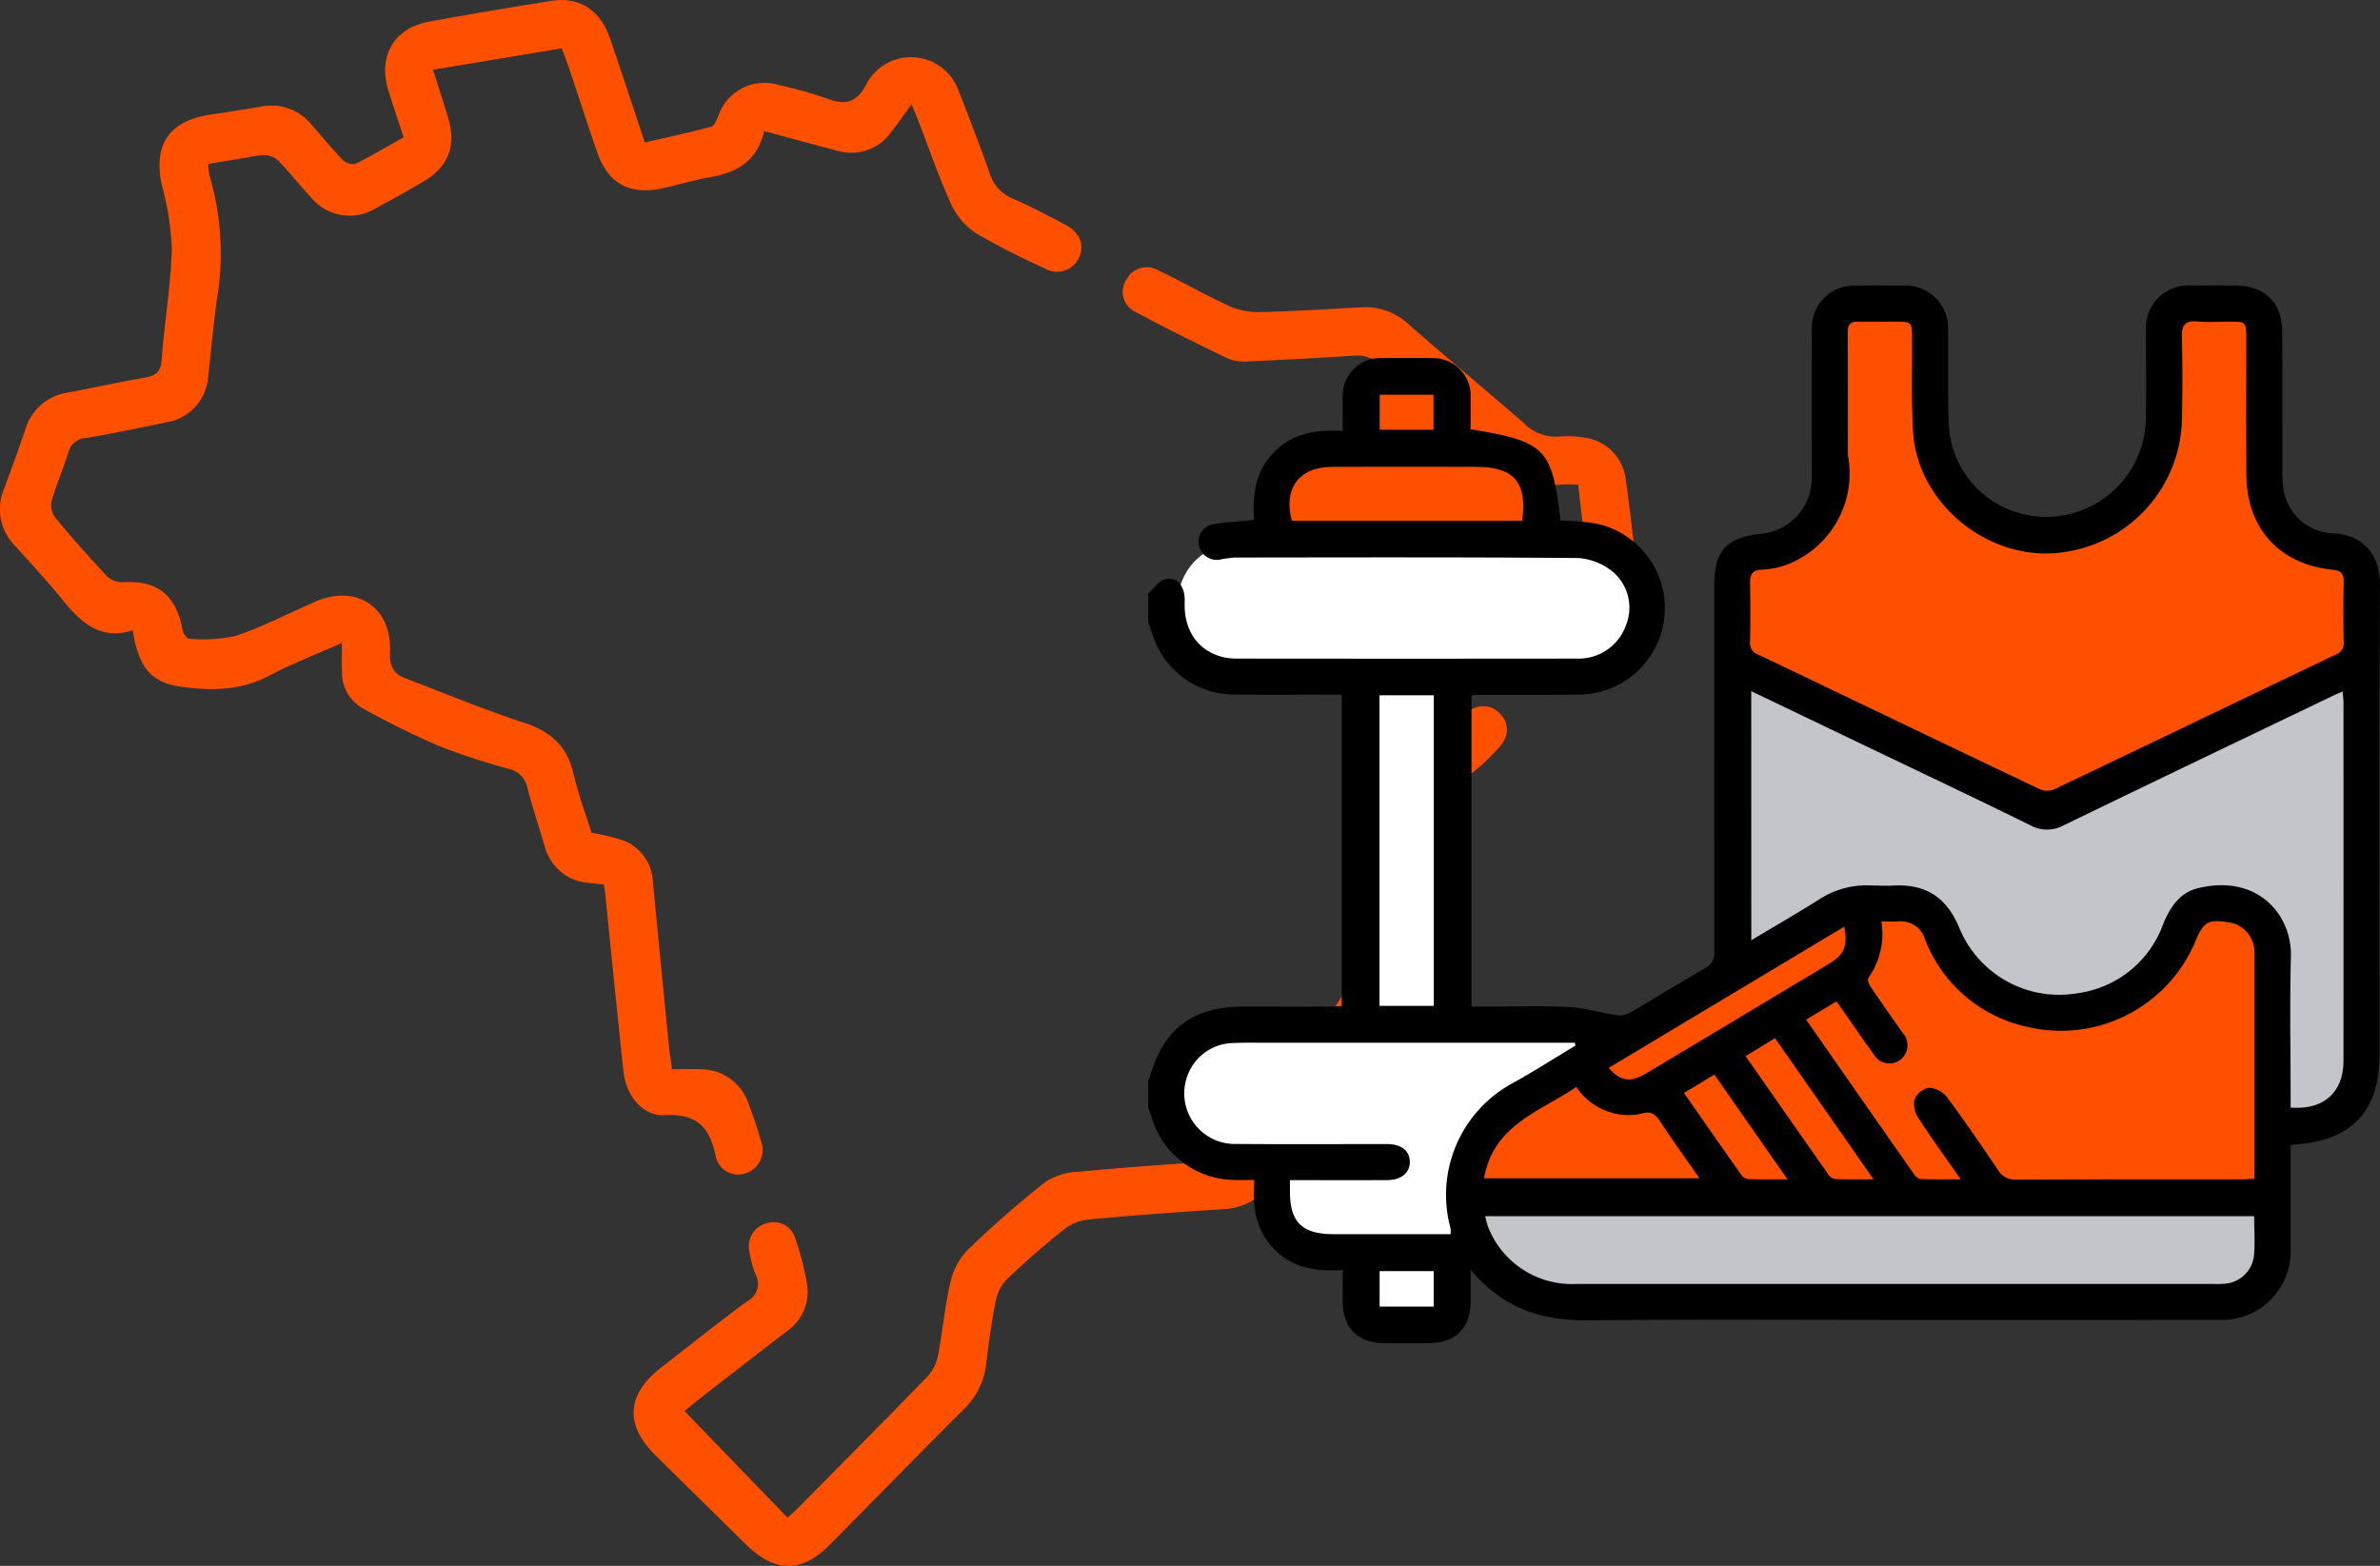<svg id="Componente_1_1" data-name="Componente 1 – 1" xmlns="http://www.w3.org/2000/svg" xmlns:xlink="http://www.w3.org/1999/xlink" width="247.894" height="163.104" viewBox="0 0 247.894 163.104">
  <rect x="0" y="0" width="247.894" height="163.104" fill="#333333" stroke="none"/>
  <defs>
    <clipPath id="clip-path">
      <rect id="Retângulo_850" data-name="Retângulo 850" width="170.66" height="163.104" fill="none"/>
    </clipPath>
    <clipPath id="clip-path-2">
      <rect id="Retângulo_849" data-name="Retângulo 849" width="128.306" height="110.186" fill="none"/>
    </clipPath>
  </defs>
  <g id="Grupo_1472" data-name="Grupo 1472">
    <g id="Grupo_1471" data-name="Grupo 1471" transform="translate(0 0)" clip-path="url(#clip-path)">
      <path id="Caminho_4808" data-name="Caminho 4808" d="M195.481,68.243c-2.449,2.681-4.844,5.416-7.376,8.017a2.3,2.3,0,0,1-3.418-.119,2.479,2.479,0,0,1,.035-3.47c1.569-1.648,3.243-3.2,4.828-4.829a2.2,2.2,0,0,0,.751-1.365c-.3-3.307-.706-6.6-1.1-10.088a15.347,15.347,0,0,0-2.1.014,7.612,7.612,0,0,1-6.363-2.2c-3.938-3.425-7.966-6.747-11.887-10.19a3.99,3.99,0,0,0-3.155-1.053c-3.545.239-7.094.422-10.644.577a5,5,0,0,1-2.278-.258c-3.3-1.576-6.575-3.211-9.8-4.94a2.3,2.3,0,0,1-.813-3.329,2.386,2.386,0,0,1,3.329-.936c2.5,1.2,4.909,2.586,7.428,3.739a7.425,7.425,0,0,0,3.164.6c3.5-.082,6.988-.3,10.48-.494a6.641,6.641,0,0,1,5,1.788c3.96,3.484,8.036,6.834,12.013,10.3a4.654,4.654,0,0,0,3.743,1.369,9.8,9.8,0,0,1,2.323.087,4.986,4.986,0,0,1,4.517,4.414c.384,2.635.654,5.286.993,7.928.062.486.214.961.325,1.441Z" transform="translate(-24.821 -5.908)" fill="#ff5000"/>
      <path id="Caminho_4809" data-name="Caminho 4809" d="M79.592,13.651c-.7,3.078-2.791,4.324-5.6,4.8-1.746.294-3.447.848-5.186,1.2q-4.948.995-6.6-3.776c-1-2.881-1.93-5.785-2.9-8.676-.228-.678-.489-1.345-.789-2.165L45.1,7.264c.577,1.825,1.091,3.391,1.567,4.97.884,2.928.05,5.132-2.556,6.669q-2.436,1.438-4.934,2.771a5.209,5.209,0,0,1-6.791-1.117c-1.133-1.222-2.168-2.534-3.315-3.739a2.3,2.3,0,0,0-1.366-.654,8.579,8.579,0,0,0-1.974.247c-1.309.209-2.616.428-4.04.662a5.864,5.864,0,0,0,.116,1.161,28.754,28.754,0,0,1,.8,12.846c-.382,2.693-.61,5.406-.929,8.107a5.145,5.145,0,0,1-4.355,4.8c-2.768.583-5.539,1.161-8.328,1.633a2,2,0,0,0-1.889,1.52c-.512,1.7-1.239,3.329-1.728,5.03a2.164,2.164,0,0,0,.351,1.716q2.6,3.142,5.4,6.118a2.344,2.344,0,0,0,1.654.642c3.577-.238,5.554,1.312,6.231,4.956.065.351.432.922.658.922a15.877,15.877,0,0,0,4.893-.291c2.826-.954,5.5-2.362,8.245-3.554,4.314-1.872,8,.546,7.81,5.206-.056,1.353.267,2.253,1.522,2.733,4.131,1.577,8.22,3.287,12.42,4.653,2.758.9,4.484,2.4,5.154,5.258.5,2.152,1.281,4.24,1.894,6.221a20.738,20.738,0,0,1,3.484.85,4.881,4.881,0,0,1,2.914,4.332q.833,8.62,1.686,17.238c.066.66.181,1.315.306,2.2,1.027,0,2.014-.046,3,.01a5.214,5.214,0,0,1,4.954,3.553c.489,1.3.942,2.611,1.313,3.944a2.553,2.553,0,0,1-1.642,3.346,2.383,2.383,0,0,1-3.079-1.794c-.62-2.978-1.924-4.462-5.289-4.272-2.328.131-4.039-2.034-4.313-4.535-.683-6.236-1.288-12.479-1.926-18.72-.022-.218-.071-.432-.127-.767-.476-.052-.957-.1-1.437-.158a5.1,5.1,0,0,1-4.717-3.826c-.6-2.019-1.262-4.023-1.8-6.059a2.5,2.5,0,0,0-1.908-2A68.451,68.451,0,0,1,45.6,77.654a87.369,87.369,0,0,1-7.858-3.9,4.229,4.229,0,0,1-2.119-3.751c-.044-.934-.008-1.871-.008-3.039-2.623,1.17-5.16,2.137-7.537,3.4-2.975,1.585-6.068,1.6-9.238,1.164-3.08-.425-4.413-2-5.014-5.874-3.331,1.075-5.387-.8-7.3-3.159C4.957,60.563,3.262,58.72,1.582,56.87a5.435,5.435,0,0,1-1.14-6.009C1.2,48.838,1.93,46.8,2.634,44.755A5.4,5.4,0,0,1,7.006,40.9c2.671-.5,5.327-1.086,8-1.552,1.107-.192,1.726-.513,1.824-1.819.293-3.874.954-7.729,1.065-11.6a29.5,29.5,0,0,0-1.052-6.7c-.875-4.186.782-6.638,5.024-7.278,1.755-.265,3.51-.537,5.261-.836a5.369,5.369,0,0,1,5.254,1.794c1.1,1.248,2.157,2.544,3.311,3.743a1.53,1.53,0,0,0,1.317.419c1.682-.83,3.3-1.8,5.029-2.767-.562-1.726-1.116-3.339-1.611-4.971-1.063-3.5.637-6.409,4.219-7.069C48.9,1.478,53.176.774,57.448.086c2.831-.456,5.044.927,6.038,3.79,1.237,3.555,2.4,7.137,3.673,10.965,2.337-.541,4.646-1.033,6.921-1.649.337-.092.572-.746.761-1.18A5.074,5.074,0,0,1,81.2,8.878a41.985,41.985,0,0,1,4.961,1.394c1.854.724,3.072.4,4.027-1.413a5.259,5.259,0,0,1,9.672.636q1.687,4.253,3.232,8.559a4.078,4.078,0,0,0,2.327,2.6c1.881.813,3.7,1.782,5.515,2.736,1.594.836,2.1,2.222,1.385,3.563a2.5,2.5,0,0,1-3.58.959,75.62,75.62,0,0,1-7.105-3.634,7.325,7.325,0,0,1-2.59-3.067c-1.287-2.82-2.288-5.769-3.408-8.666-.194-.5-.407-.99-.691-1.68-.805,1.1-1.426,2.015-2.115,2.877a5.071,5.071,0,0,1-5.6,1.966c-2.509-.657-5.01-1.347-7.634-2.056" transform="translate(0 0)" fill="#ff5000"/>
      <path id="Caminho_4810" data-name="Caminho 4810" d="M85.3,162.581l10.723,11.106c.366-.322.661-.552.921-.815,4.568-4.621,9.15-9.23,13.675-13.893a4.422,4.422,0,0,0,1.079-2.129c.483-2.5.7-5.065,1.271-7.546a7.192,7.192,0,0,1,1.756-3.428,106.412,106.412,0,0,1,8.141-7.129,6.71,6.71,0,0,1,3.4-1.079c4.642-.441,9.294-.773,13.949-1.069a3.048,3.048,0,0,0,2.6-1.421c3.489-5.079,7.058-10.1,10.561-15.17a6.18,6.18,0,0,0,.909-2.107c1.379-6.113,2.639-12.253,4.111-18.344a9.123,9.123,0,0,1,2.1-3.82c1.83-2,3.906-3.785,5.914-5.622,1.329-1.215,2.814-1.243,3.841-.157,1.064,1.125.943,2.515-.376,3.809a23.636,23.636,0,0,1-2.819,2.59c-2.925,2.051-4.149,4.9-4.752,8.344-.889,5.075-2.145,10.087-3.319,15.108a8.182,8.182,0,0,1-1.216,2.692c-3.673,5.356-7.447,10.644-11.089,16.02a6.562,6.562,0,0,1-5.4,3.047c-4.653.3-9.305.642-13.948,1.072a4.973,4.973,0,0,0-2.5,1.028q-3.059,2.438-5.9,5.137a4.482,4.482,0,0,0-1.2,2.242c-.438,2.172-.74,4.376-1,6.58a7.775,7.775,0,0,1-2.368,4.807c-4.684,4.662-9.3,9.4-13.947,14.092-2.9,2.929-5.7,2.918-8.667,0q-4.752-4.672-9.5-9.354c-3.2-3.171-2.982-6.32.615-9.109,2.984-2.314,5.926-4.682,8.969-6.916a2.02,2.02,0,0,0,.872-2.785,11.531,11.531,0,0,1-.651-2.4,2.477,2.477,0,0,1,1.835-2.941,2.33,2.33,0,0,1,2.94,1.56,29.451,29.451,0,0,1,1.236,4.823,4.972,4.972,0,0,1-2.172,4.917q-4.417,3.408-8.821,6.834c-.654.509-1.29,1.04-1.779,1.435" transform="translate(-14.006 -15.613)" fill="#ff5000"/>
    </g>
  </g>
  <g id="Grupo_1470" data-name="Grupo 1470" transform="translate(119.588 29.736)">
    <g id="Grupo_1469" data-name="Grupo 1469" transform="translate(0)" clip-path="url(#clip-path-2)">
      <path id="Caminho_4787" data-name="Caminho 4787" d="M45.806,51.5H10.74a6.239,6.239,0,1,1,0-12.479H45.806a6.239,6.239,0,1,1,0,12.479" transform="translate(-1.406 -12.192)" fill="#fff"/>
      <path id="Caminho_4788" data-name="Caminho 4788" d="M128.306,31.3c.021-3.612-2.082-5.414-5.045-5.49a5.44,5.44,0,0,1-5.051-4.9,15.633,15.633,0,0,1-.076-1.75c-.007-4.8.023-9.6-.016-14.407-.024-2.981-1.832-4.727-4.8-4.745q-2.316-.014-4.634,0a4.414,4.414,0,0,0-4.749,4.778c-.014,2.965.048,5.931-.019,8.894a10.375,10.375,0,0,1-12.8,10.13A10.085,10.085,0,0,1,83.4,14.595C83.26,11.3,83.371,8,83.316,4.7A4.426,4.426,0,0,0,78.579.014c-1.67-.012-3.34-.028-5.01,0a4.373,4.373,0,0,0-4.44,4.453c-.025,1.572-.019,11.868-.008,15.241,0,.175,0,.35-.01.525a5.772,5.772,0,0,1-5.087,5.606c-3.869.4-5.072,1.739-5.072,5.654q0,18.917.016,37.832a1.776,1.776,0,0,1-.973,1.8c-2.642,1.514-5.227,3.125-7.861,4.652a2.223,2.223,0,0,1-1.35.226c-1.671-.251-3.322-.767-5-.849-2.916-.144-5.844-.04-8.766-.04H33.679V42.733a1.679,1.679,0,0,1,.329-.089c3.632-.01,7.265.018,10.9-.032a9,9,0,0,0,1.478-17.862,32.509,32.509,0,0,0-3.439-.273c-.885-7.535-1.546-8.212-9.359-9.5,0-1.048.008-2.124,0-3.2a3.923,3.923,0,0,0-4.105-4.211q-2.567-.042-5.135,0a3.9,3.9,0,0,0-4.078,4.105c-.015,1.115,0,2.23,0,3.483-2.774-.171-5.225.239-7.173,2.226s-2.237,4.464-2.067,7.042c-1.492.149-2.863.208-4.2.446a1.827,1.827,0,0,0-1.546,2.2,1.9,1.9,0,0,0,2.27,1.469,11.937,11.937,0,0,1,1.482-.2c11.94-.012,23.881-.048,35.821.052a6.426,6.426,0,0,1,3.489,1.389,4.9,4.9,0,0,1,1.394,5.685,5.213,5.213,0,0,1-5.065,3.4q-17.723.02-35.446,0a6.035,6.035,0,0,1-1.484-.168c-2.6-.672-4.055-2.814-3.94-5.765.063-1.626-.818-2.688-2.109-2.3-.649.195-1.13.954-1.686,1.458V35.09c.162.464.327.927.485,1.392a8.927,8.927,0,0,0,8.307,6.123c3.751.051,7.5.011,11.361.011V75.055c-.393.019-.832.058-1.271.06-3,.006-6.005,0-9.008,0-5.269.01-8.27,2.29-9.73,7.381-.021.074-.095.132-.144.2V85.7a6.143,6.143,0,0,1,.273.667,9.1,9.1,0,0,0,8.6,6.8c.69.027,1.381,0,2.186,0-.248,2.827.152,5.276,2.1,7.252s4.431,2.292,7.1,2.131c0,1.249-.007,2.289,0,3.328.021,2.708,1.555,4.25,4.28,4.281q2.379.028,4.76,0c2.722-.034,4.262-1.584,4.281-4.285.008-1,0-2.006,0-3.368,3.39,4.1,7.486,5.331,12.276,5.283,11.647-.117,23.3-.038,34.945-.038q15.405,0,30.811-.008a7.146,7.146,0,0,0,7.377-7.338c.013-1.378,0-2.756,0-4.134V89.6a2.141,2.141,0,0,1,.364-.122c6-.371,8.9-3.455,8.9-9.448,0-16.244-.054-32.488.041-48.732" transform="translate(0 0)"/>
      <rect id="Retângulo_843" data-name="Retângulo 843" width="5.601" height="3.646" transform="translate(24.121 11.379)"/>
      <path id="Caminho_4789" data-name="Caminho 4789" d="M45.641,33.087H21.651c-.908-3.365.759-5.608,4.2-5.615q7.514-.015,15.027,0c3.917,0,5.323,1.64,4.759,5.617" transform="translate(-6.688 -8.581)"/>
      <path id="Caminho_4790" data-name="Caminho 4790" d="M94.3,97.129c.383,2.01.021,2.9-1.586,3.868q-9.536,5.735-19.089,11.444c-1.6.954-2.64.8-3.863-.6L94.3,97.129" transform="translate(-21.795 -30.347)"/>
      <path id="Caminho_4791" data-name="Caminho 4791" d="M90.505,115.894l3.066-1.872,10.261,14.7c-1.509,0-2.745.023-3.979-.02a1.051,1.051,0,0,1-.69-.43c-2.875-4.087-5.73-8.187-8.658-12.382" transform="translate(-28.277 -35.625)"/>
      <path id="Caminho_4792" data-name="Caminho 4792" d="M91.954,130.453c-1.556,0-2.829.022-4.1-.019a1.052,1.052,0,0,1-.7-.424c-1.988-2.814-3.953-5.644-5.987-8.559l3.173-1.909,7.609,10.911" transform="translate(-25.361 -37.349)"/>
      <rect id="Retângulo_844" data-name="Retângulo 844" width="5.655" height="32.35" transform="translate(24.097 42.684)"/>
      <rect id="Retângulo_845" data-name="Retângulo 845" width="5.631" height="3.695" transform="translate(24.109 102.664)"/>
      <path id="Caminho_4793" data-name="Caminho 4793" d="M33.2,134.041a2.882,2.882,0,0,1,.006.617H29.08q-4.007,0-8.014,0c-3.369,0-4.625-1.257-4.594-4.59,0-.287,0-.573,0-1.037h1.4c2.922,0,5.844.012,8.766-.006,1.436-.009,2.328-.767,2.321-1.905s-.873-1.842-2.344-1.845c-5.217-.007-10.435.029-15.652-.014a5.276,5.276,0,0,1-5.243-6.889,5.17,5.17,0,0,1,4.634-3.618c1.333-.065,2.671-.035,4.006-.035q15.214,0,30.43,0h1.348c.027.1.053.2.08.3-2.172,1.3-4.306,2.678-6.523,3.9A13.224,13.224,0,0,0,33.2,134.041" transform="translate(-1.704 -35.84)"/>
      <path id="Caminho_4794" data-name="Caminho 4794" d="M60.491,121.416a6.647,6.647,0,0,0,4.171,2.8,6.01,6.01,0,0,0,2.583-.013c1.033-.323,1.477.044,1.993.825,1.283,1.946,2.646,3.838,4.083,5.9H50.88c.967-5.56,5.806-6.933,9.611-9.517" transform="translate(-15.897 -37.935)"/>
      <path id="Caminho_4795" data-name="Caminho 4795" d="M131.119,145.158a3.3,3.3,0,0,1-3.027,2.869,10.967,10.967,0,0,1-1.126.027q-33.232,0-66.465,0a9.372,9.372,0,0,1-9.189-6.047c-.109-.3-.163-.621-.264-1.013h80.1c0,1.436.1,2.811-.027,4.166" transform="translate(-15.949 -44.051)"/>
      <path id="Caminho_4796" data-name="Caminho 4796" d="M146.382,121.615v1.513c-.494.025-.932.067-1.37.067-7.805,0-15.611-.012-23.416.024a2.046,2.046,0,0,1-1.936-1.016c-1.748-2.595-3.518-5.178-5.392-7.682a2.464,2.464,0,0,0-1.878-.862,2.107,2.107,0,0,0-1.447,1.281,2.715,2.715,0,0,0,.48,1.935c1.337,2.057,2.78,4.046,4.356,6.307-1.557,0-2.871.024-4.182-.022a1.088,1.088,0,0,1-.662-.487c-3.733-5.329-7.453-10.667-11.256-16.121l3.172-1.9c1.331,1.9,2.576,3.722,3.87,5.509a1.876,1.876,0,0,0,3.077.281,1.912,1.912,0,0,0-.073-2.526c-1.1-1.57-2.211-3.138-3.285-4.728-.185-.274-.406-.8-.282-.965a7.975,7.975,0,0,0,1.362-5.894c.72,0,1.214.026,1.7,0a2.631,2.631,0,0,1,2.849,1.9,14.744,14.744,0,0,0,10.6,9.068,15.183,15.183,0,0,0,17.6-9c.789-1.9,1.324-2.208,3.32-1.892a3.115,3.115,0,0,1,2.781,3.044c.027.457.01.918.011,1.377v20.79" transform="translate(-31.143 -30.086)"/>
      <path id="Caminho_4797" data-name="Caminho 4797" d="M147.541,104.821V103.5c0-4.8-.1-9.607.03-14.405.115-4.289-3.4-8.6-9.618-7.134-1.943.459-2.964,1.971-3.692,3.777a11.05,11.05,0,0,1-8.914,7.182,11.253,11.253,0,0,1-12.3-6.766c-1.3-3.2-3.489-4.628-6.864-4.449-.832.044-1.669,0-2.5-.02a9.063,9.063,0,0,0-5.218,1.443c-2.285,1.45-4.635,2.8-7.1,4.275V61.456c4.087,1.958,8.026,3.844,11.965,5.733,5.713,2.739,11.442,5.446,17.124,8.245a3.618,3.618,0,0,0,3.524-.036c9.335-4.534,18.7-9.01,28.057-13.5.258-.124.525-.23.928-.4.037.437.09.78.09,1.123q.007,18.664,0,37.329c0,3.289-2.072,5.164-5.507,4.876" transform="translate(-28.544 -19.201)"/>
      <path id="Caminho_4798" data-name="Caminho 4798" d="M152.175,40.145c-9.779,4.673-19.543,9.378-29.329,14.038a1.941,1.941,0,0,1-1.476-.01c-9.787-4.656-19.553-9.356-29.334-14.026a1.249,1.249,0,0,1-.855-1.32q.068-3.068,0-6.138c-.021-.944.3-1.361,1.282-1.4a8.752,8.752,0,0,0,2.323-.428,10.183,10.183,0,0,0,6.585-11.518c.008-4.272,0-11.606-.011-12.828-.01-.741.3-1.066,1.043-1.053,1.336.023,2.672,0,4.008.006,1.578,0,1.632.055,1.643,1.6.025,3.257-.082,6.52.1,9.768.43,7.844,8.358,13.986,16.086,12.575a14.267,14.267,0,0,0,11.93-14.04c.058-2.755.067-5.514-.012-8.267-.035-1.232.289-1.772,1.6-1.658,1.16.1,2.336.019,3.505.022,1.537,0,1.594.055,1.6,1.641,0,4.761-.023,9.521.01,14.281.038,5.619,3.43,9.349,9.008,9.915.852.087,1.148.422,1.131,1.262-.041,2.087-.046,4.177,0,6.263a1.223,1.223,0,0,1-.839,1.314" transform="translate(-28.488 -1.697)" fill="#ff5000"/>
      <path id="Caminho_4799" data-name="Caminho 4799" d="M91.359,61.456l11.964,5.733c5.714,2.739,11.442,5.446,17.126,8.245a3.617,3.617,0,0,0,3.523-.036c9.336-4.534,18.7-9.009,28.057-13.5.258-.124.525-.23.927-.4.036.437.091.78.091,1.123q.006,18.664,0,37.329c0,3.29-2.072,5.164-5.507,4.876V103.5c0-4.8-.1-9.607.03-14.405.115-4.289-3.4-8.6-9.618-7.133-1.944.458-2.964,1.971-3.692,3.776a11.049,11.049,0,0,1-8.914,7.182,11.254,11.254,0,0,1-12.3-6.766c-1.3-3.2-3.489-4.628-6.864-4.449-.832.044-1.669,0-2.5-.02a9.067,9.067,0,0,0-5.218,1.443c-2.285,1.45-4.636,2.8-7.1,4.275Z" transform="translate(-28.544 -19.201)" fill="#c3c5ca"/>
      <path id="Caminho_4800" data-name="Caminho 4800" d="M107.52,96.33c.721,0,1.214.026,1.7,0a2.632,2.632,0,0,1,2.85,1.9,14.742,14.742,0,0,0,10.6,9.068,15.184,15.184,0,0,0,17.595-9c.79-1.9,1.324-2.208,3.32-1.891a3.116,3.116,0,0,1,2.781,3.043c.027.458.01.918.01,1.377q0,10.395,0,20.79v1.513c-.494.025-.932.067-1.37.067-7.805,0-15.61-.012-23.416.024a2.047,2.047,0,0,1-1.936-1.016c-1.748-2.595-3.518-5.178-5.392-7.682a2.463,2.463,0,0,0-1.877-.862,2.109,2.109,0,0,0-1.447,1.281,2.715,2.715,0,0,0,.479,1.935c1.337,2.057,2.78,4.046,4.356,6.308-1.557,0-2.871.024-4.182-.023a1.089,1.089,0,0,1-.662-.487c-3.733-5.328-7.452-10.666-11.255-16.121l3.172-1.9c1.33,1.9,2.576,3.722,3.869,5.509a1.876,1.876,0,0,0,3.077.281,1.912,1.912,0,0,0-.072-2.526c-1.1-1.57-2.211-3.137-3.285-4.728-.185-.274-.4-.8-.282-.965a7.972,7.972,0,0,0,1.362-5.894" transform="translate(-31.144 -30.087)" fill="#ff5000"/>
      <path id="Caminho_4801" data-name="Caminho 4801" d="M51.05,140.992h80.1c0,1.436.1,2.812-.027,4.166a3.3,3.3,0,0,1-3.026,2.87,10.963,10.963,0,0,1-1.126.026q-33.233,0-66.465,0a9.373,9.373,0,0,1-9.189-6.047c-.109-.3-.164-.622-.264-1.014" transform="translate(-15.95 -44.051)" fill="#c3c5ca"/>
      <path id="Caminho_4802" data-name="Caminho 4802" d="M46.216,115.013c-2.172,1.3-4.306,2.677-6.524,3.9A13.226,13.226,0,0,0,33.2,134.04a2.876,2.876,0,0,1,.006.616H21.066c-3.368,0-4.624-1.257-4.594-4.591,0-.286,0-.573,0-1.036h1.4c2.922,0,5.844.012,8.766-.006,1.436-.008,2.328-.767,2.32-1.905s-.872-1.842-2.343-1.844c-5.217-.008-10.435.029-15.652-.015a5.275,5.275,0,0,1-5.243-6.888,5.17,5.17,0,0,1,4.634-3.618c1.333-.065,2.671-.035,4.006-.036q15.215,0,30.429,0h1.348l.08.3" transform="translate(-1.705 -35.84)" fill="#fff"/>
      <rect id="Retângulo_846" data-name="Retângulo 846" width="5.655" height="32.35" transform="translate(24.097 42.684)" fill="#fff"/>
      <path id="Caminho_4803" data-name="Caminho 4803" d="M50.88,130.933c.967-5.56,5.806-6.933,9.611-9.517a6.647,6.647,0,0,0,4.17,2.8,6.021,6.021,0,0,0,2.583-.013c1.034-.323,1.477.044,1.993.825,1.284,1.945,2.646,3.838,4.083,5.9Z" transform="translate(-15.897 -37.935)" fill="#ff5000"/>
      <path id="Caminho_4804" data-name="Caminho 4804" d="M45.642,33.087H21.652c-.908-3.365.759-5.608,4.2-5.615q7.513-.015,15.027,0c3.917,0,5.323,1.64,4.759,5.617" transform="translate(-6.688 -8.581)" fill="#ff5000"/>
      <path id="Caminho_4805" data-name="Caminho 4805" d="M69.76,111.84,94.3,97.129c.383,2.01.021,2.9-1.586,3.868q-9.536,5.735-19.088,11.444c-1.6.954-2.641.8-3.863-.6" transform="translate(-21.795 -30.347)" fill="#ff5000"/>
      <path id="Caminho_4806" data-name="Caminho 4806" d="M103.832,128.728c-1.509,0-2.745.023-3.979-.02a1.048,1.048,0,0,1-.69-.431c-2.875-4.087-5.73-8.187-8.658-12.382l3.066-1.873,10.261,14.706" transform="translate(-28.277 -35.625)" fill="#ff5000"/>
      <path id="Caminho_4807" data-name="Caminho 4807" d="M91.955,130.453c-1.557,0-2.83.022-4.1-.02a1.048,1.048,0,0,1-.7-.424c-1.988-2.814-3.954-5.644-5.986-8.559l3.172-1.909,7.609,10.911" transform="translate(-25.361 -37.349)" fill="#ff5000"/>
      <rect id="Retângulo_847" data-name="Retângulo 847" width="5.631" height="3.695" transform="translate(24.109 102.664)" fill="#fff"/>
      <rect id="Retângulo_848" data-name="Retângulo 848" width="5.601" height="3.646" transform="translate(24.121 11.379)" fill="#ff5000"/>
    </g>
  </g>
</svg>
